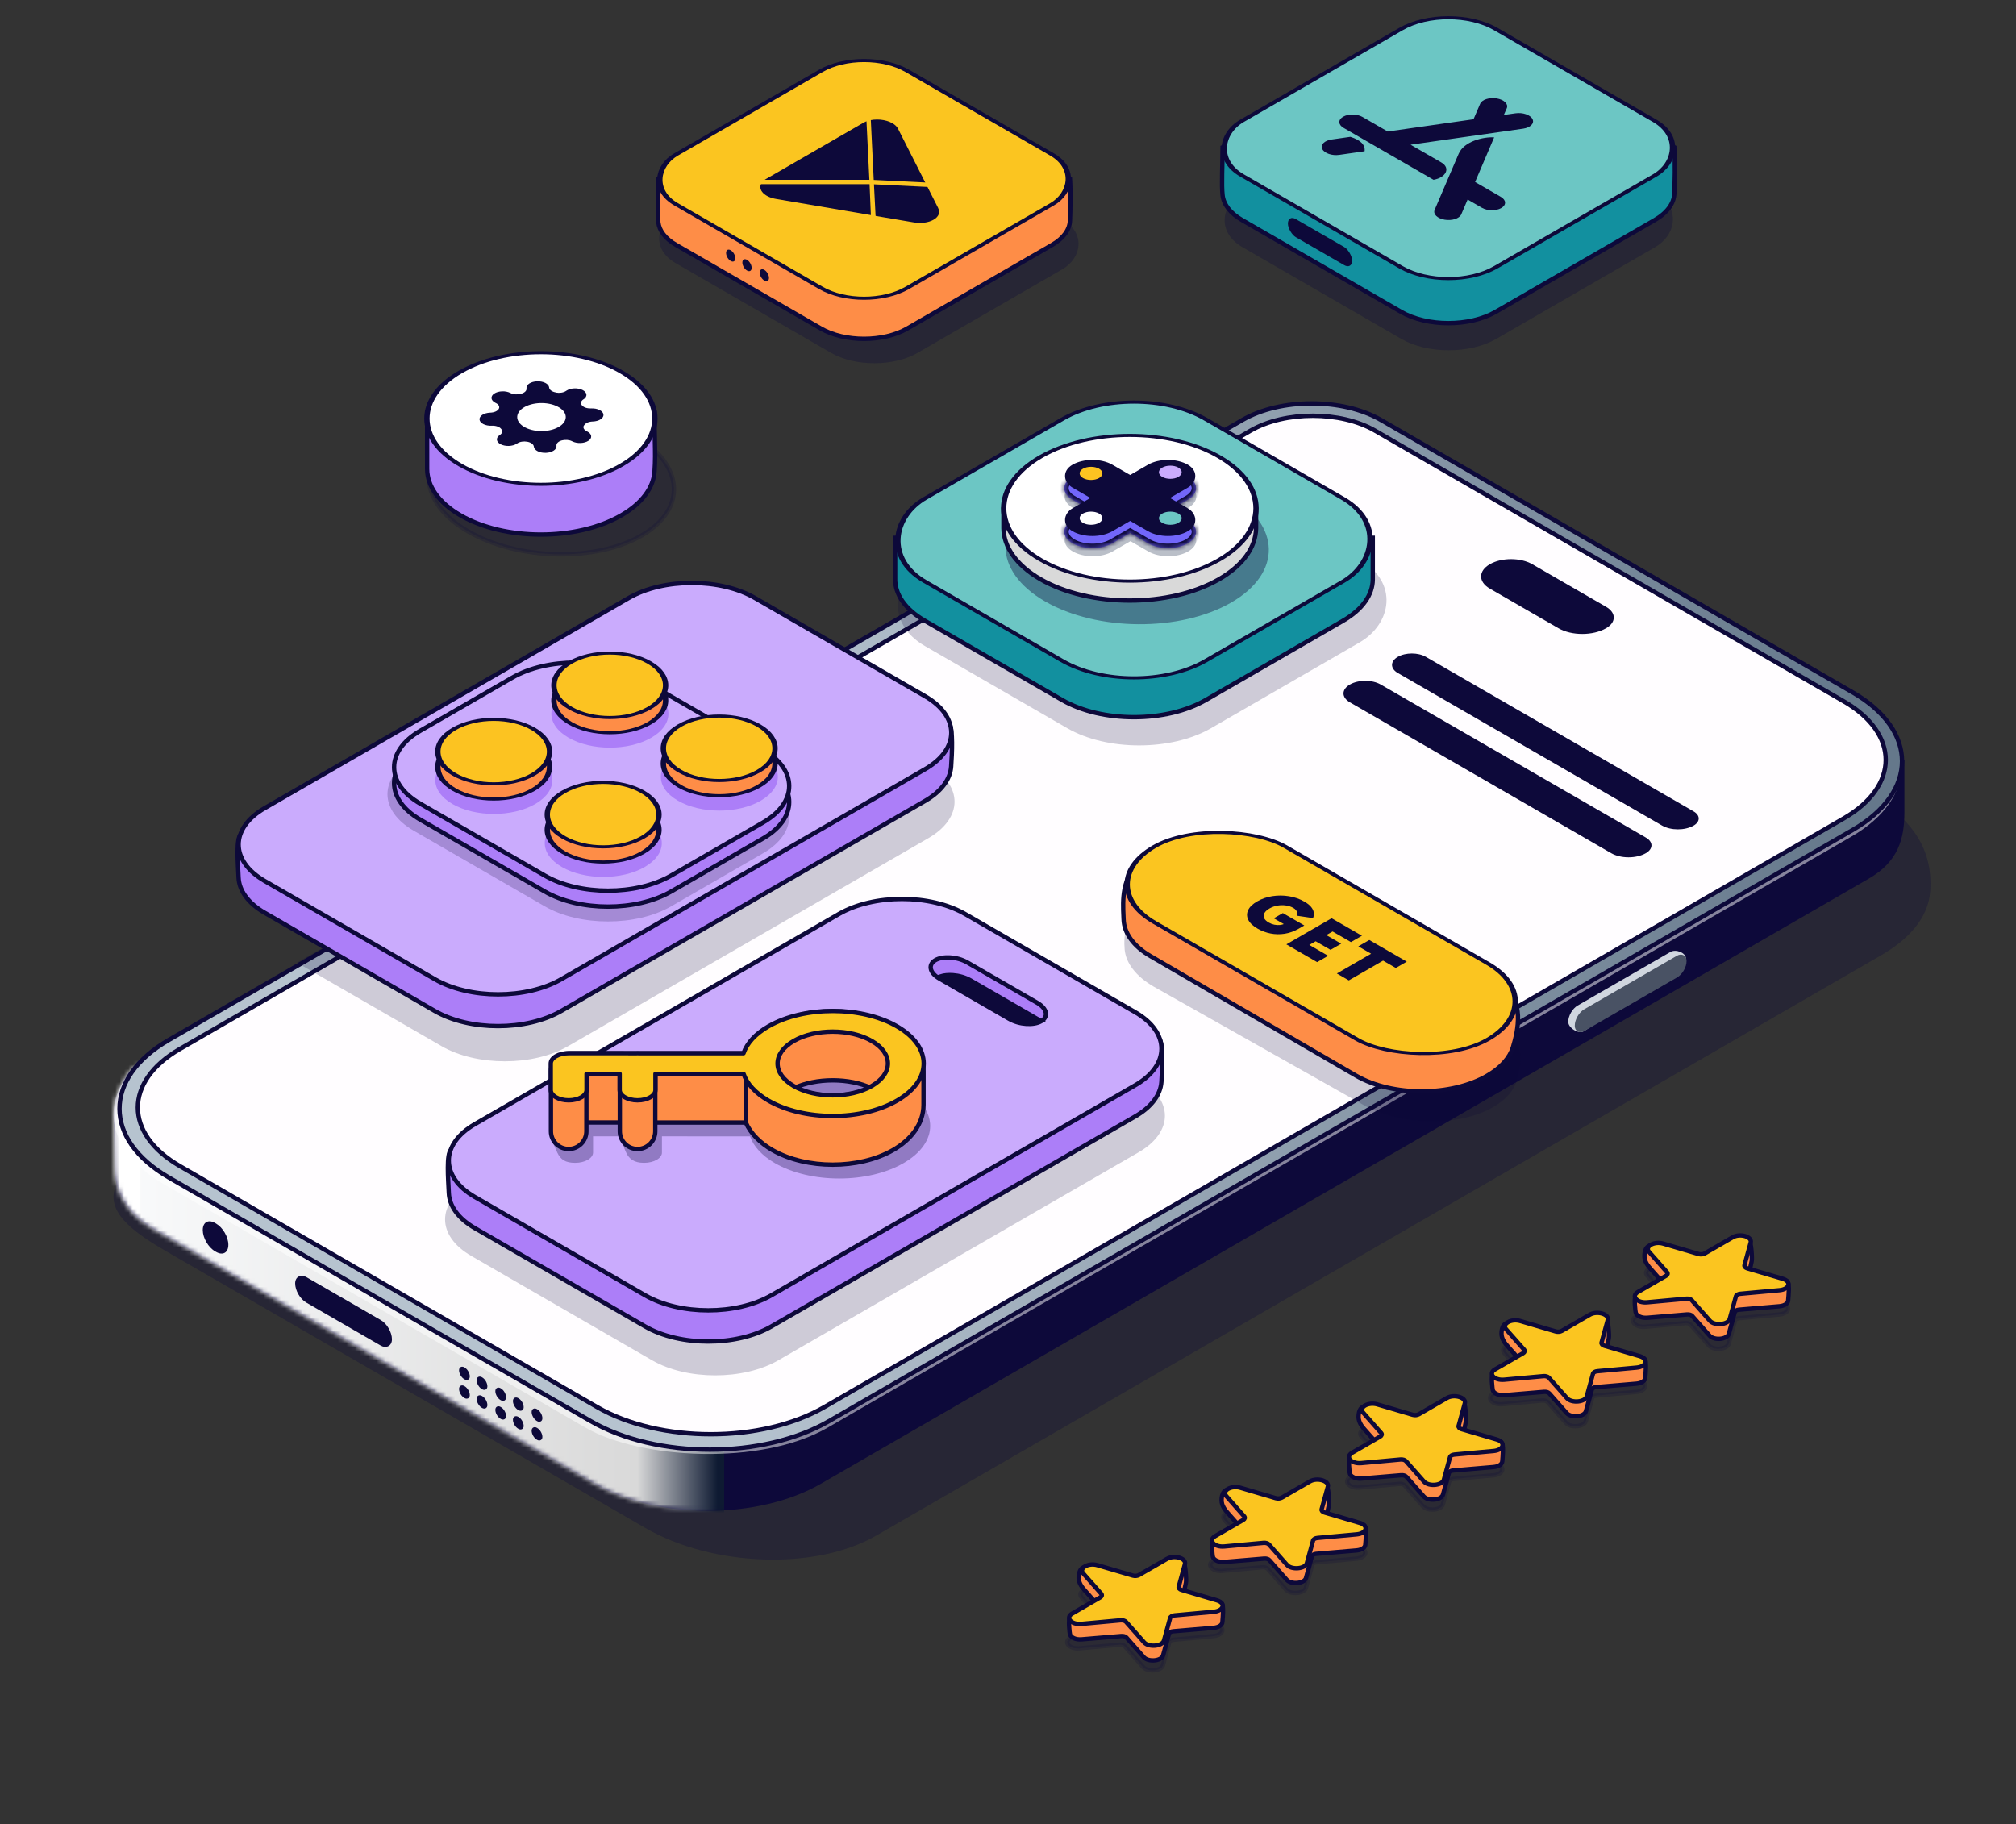 <?xml version="1.0" encoding="UTF-8"?> <svg xmlns="http://www.w3.org/2000/svg" width="463" height="419" viewBox="0 0 463 419" fill="none"><rect x="0" y="0" width="463" height="419" fill="#333333" stroke="none"/><path opacity="0.3" d="M38.7 287.692C31.595 283.589 24.858 279.102 26.264 273.425C28.476 264.495 29.042 256.435 36.49 252.134L266.425 123.807C280.193 115.857 303.903 116.659 319.383 125.599L427.156 181.3C438.73 187.006 444.022 194.692 443.299 204.703C442.862 210.759 438.482 215.67 431.989 219.42L201.162 352.722C187.395 360.673 163.685 359.871 148.205 350.931L38.7 287.692Z" fill="#0D093A"></path><path d="M34.85 282.06C28.253 278.251 26.272 272.242 26.272 268.271C26.272 258.87 25.924 257.27 26.156 254.716C26.388 252.163 27.433 248.913 30.218 245.431L275.514 113.023C289.87 104.732 313.158 104.739 327.529 113.038L437.373 174.515C437.373 179.738 437.373 176.837 437.373 186.586C437.373 192.599 435.983 197.873 429.212 201.783L188.521 340.782C174.165 349.073 150.877 349.066 136.506 340.766L34.85 282.06Z" fill="#0D093A"></path><mask id="mask0_34_211" style="mask-type:alpha" maskUnits="userSpaceOnUse" x="26" y="106" width="412" height="241"><path d="M34.851 282.059C28.255 278.25 26.273 272.242 26.273 268.271C26.273 258.87 25.925 257.269 26.157 254.716C26.389 252.162 27.434 248.913 30.219 245.431L275.515 113.022C289.871 104.732 313.159 104.739 327.53 113.038L437.374 174.515C437.374 179.738 437.374 176.836 437.374 186.586C437.374 192.598 435.984 197.873 429.213 201.783L188.522 340.782C174.166 349.072 150.878 349.065 136.507 340.766L34.851 282.059Z" fill="#0E1A32"></path></mask><g mask="url(#mask0_34_211)"><rect x="7.92" y="177.964" width="158.387" height="212.699" fill="url(#paint0_linear_34_211)"></rect><rect x="23.482" y="237.565" width="8.589" height="45.217" fill="white"></rect></g><rect opacity="0.5" width="335.682" height="176.069" rx="32.082" transform="matrix(0.866 -0.5 0.866 0.5 9.798 255.911)" fill="white"></rect><path d="M38.77 238.851L285.328 96.464C294.119 91.387 308.373 91.387 317.164 96.464L425.501 159.028C440.606 167.751 440.606 181.894 425.502 190.616L190.374 326.402C175.27 335.125 150.781 335.125 135.677 326.402L38.77 270.438C23.666 261.716 23.666 247.573 38.77 238.851Z" fill="url(#paint1_linear_34_211)" stroke="#0D093A"></path><path d="M41.296 240.921L287.218 98.901C295.106 94.346 307.896 94.346 315.784 98.901L423.439 161.072C436.3 168.499 436.3 180.541 423.438 187.968L189.334 323.163C174.919 331.488 151.547 331.488 137.132 323.163L41.296 267.818C28.434 260.391 28.434 248.349 41.296 240.921Z" fill="url(#paint2_linear_34_211)"></path><path d="M41.296 240.921L287.218 98.901C295.106 94.346 307.896 94.346 315.784 98.901L423.439 161.072C436.3 168.499 436.3 180.541 423.438 187.968L189.334 323.163C174.919 331.488 151.547 331.488 137.132 323.163L41.296 267.818C28.434 260.391 28.434 248.349 41.296 240.921Z" fill="#FFFDFF"></path><path d="M41.296 240.921L287.218 98.901C295.106 94.346 307.896 94.346 315.784 98.901L423.439 161.072C436.3 168.499 436.3 180.541 423.438 187.968L189.334 323.163C174.919 331.488 151.547 331.488 137.132 323.163L41.296 267.818C28.434 260.391 28.434 248.349 41.296 240.921Z" stroke="#0D093A"></path><path d="M321.031 150.857C322.808 149.831 325.69 149.831 327.467 150.857L388.965 186.36C390.523 187.259 390.523 188.717 388.965 189.617V189.617C386.969 190.769 383.732 190.769 381.735 189.617L321.031 154.572C319.254 153.546 319.254 151.883 321.031 150.857V150.857Z" fill="#0D093A"></path><path d="M342.17 129.58C344.856 128.029 349.212 128.029 351.899 129.58L368.855 139.369C371.21 140.729 371.21 142.933 368.855 144.293V144.293C365.837 146.035 360.944 146.035 357.926 144.293L342.17 135.197C339.483 133.646 339.483 131.131 342.17 129.58V129.58Z" fill="#0D093A"></path><path d="M310.019 157.214C311.976 156.084 315.147 156.084 317.104 157.214L377.993 192.365C379.708 193.355 379.708 194.961 377.993 195.951V195.951C375.796 197.219 372.233 197.219 370.035 195.951L310.019 161.304C308.063 160.174 308.063 158.343 310.019 157.214V157.214Z" fill="#0D093A"></path><path d="M383.668 223.621C384.864 222.93 387.19 221.551 387.19 220.17C387.19 218.789 384.864 217.93 383.669 218.62L362.328 230.943C361.132 231.633 360.163 233.312 360.163 234.693C360.163 236.074 362.52 237.551 363.716 236.86L383.668 223.621Z" fill="#D0D6DF"></path><rect width="5" height="29.643" rx="2.5" transform="matrix(3.76314e-05 -1 -0.866 0.5 387.341 223.233)" fill="#495264"></rect><rect width="5.865" height="25.669" rx="2.933" transform="matrix(-3.76492e-05 -1 0.866 0.5 67.787 297.693)" fill="#0D093A"></rect><path d="M49.381 287.382C47.827 286.485 46.567 284.303 46.567 282.509V282.509C46.567 280.715 47.827 279.988 49.38 280.885L49.63 281.029C51.184 281.926 52.443 284.108 52.443 285.902V285.902C52.443 287.696 51.184 288.423 49.63 287.526L49.381 287.382Z" fill="#0D093A"></path><rect width="2.729" height="2.85" rx="1.365" transform="matrix(-3.76492e-05 -1 0.866 0.5 105.427 316.069)" fill="#0D093A"></rect><rect width="2.729" height="2.85" rx="1.365" transform="matrix(-3.76492e-05 -1 0.866 0.5 105.427 320.365)" fill="#0D093A"></rect><rect width="2.729" height="2.85" rx="1.365" transform="matrix(-3.76492e-05 -1 0.866 0.5 109.467 318.344)" fill="#0D093A"></rect><rect width="2.729" height="2.85" rx="1.365" transform="matrix(-3.76492e-05 -1 0.866 0.5 109.467 322.639)" fill="#0D093A"></rect><rect width="2.729" height="2.85" rx="1.365" transform="matrix(-3.76492e-05 -1 0.866 0.5 113.761 320.87)" fill="#0D093A"></rect><rect width="2.729" height="2.85" rx="1.365" transform="matrix(-3.76492e-05 -1 0.866 0.5 113.761 325.165)" fill="#0D093A"></rect><rect width="2.729" height="2.85" rx="1.365" transform="matrix(-3.76492e-05 -1 0.866 0.5 117.803 323.143)" fill="#0D093A"></rect><rect width="2.729" height="2.85" rx="1.365" transform="matrix(-3.76492e-05 -1 0.866 0.5 117.803 327.437)" fill="#0D093A"></rect><rect width="2.729" height="2.85" rx="1.365" transform="matrix(-3.76492e-05 -1 0.866 0.5 122.098 325.668)" fill="#0D093A"></rect><rect width="2.729" height="2.85" rx="1.365" transform="matrix(-3.76492e-05 -1 0.866 0.5 122.098 329.963)" fill="#0D093A"></rect><rect opacity="0.2" width="75.862" height="77.49" rx="19.047" transform="matrix(0.866 0.5 -0.866 0.5 263.026 100.103)" fill="#0D093A"></rect><path d="M304.022 120.977L276.923 105.332C267.812 100.073 253.042 100.073 243.931 105.332L216.832 120.977C213.936 122.648 210.652 123.528 207.309 123.528H205.582V132.855C205.493 136.367 207.77 139.895 212.412 142.574L243.931 160.77C253.042 166.03 267.812 166.03 276.923 160.77L308.442 142.574C312.953 139.97 315.23 136.565 315.274 133.152V123.528H313.545C310.202 123.528 306.918 122.648 304.022 120.977Z" fill="#12909F" stroke="#0D093A"></path><rect width="74.489" height="74.489" rx="19.047" transform="matrix(0.866 0.5 -0.866 0.5 260.427 86.772)" fill="#6CC6C4" stroke="#0D093A"></rect><ellipse opacity="0.4" cx="24.954" cy="24.429" rx="24.954" ry="24.429" transform="matrix(0.866 0.5 -0.866 0.5 260.704 101.214)" fill="#0D093A"></ellipse><path d="M279.977 133.028C268.649 139.567 250.283 139.567 238.955 133.028C233.36 129.798 230.528 125.578 230.46 121.344C230.46 121.344 230.46 121.343 230.46 121.343L230.46 117.011H288.472L288.472 121.343C288.472 121.343 288.472 121.344 288.472 121.344C288.403 125.578 285.572 129.798 279.977 133.028Z" fill="#D9D9D9" stroke="#0D093A"></path><circle cx="24.163" cy="24.163" r="23.663" transform="matrix(0.866 0.5 -0.866 0.5 259.484 92.571)" fill="white" stroke="#0D093A"></circle><path d="M272.862 111.374C270.339 109.918 266.248 109.918 263.725 111.374L259.624 113.742L255.522 111.374C252.999 109.918 248.908 109.918 246.385 111.374C243.862 112.831 243.862 115.192 246.385 116.649L250.487 119.017L246.385 121.385C243.862 122.841 243.862 125.203 246.385 126.659C248.908 128.116 252.999 128.116 255.522 126.659L259.624 124.292L263.725 126.659C266.249 128.116 270.339 128.116 272.862 126.659C275.386 125.203 275.386 122.841 272.862 121.385L268.761 119.017L272.862 116.649C275.385 115.192 275.385 112.831 272.862 111.374Z" fill="#BABFC8"></path><mask id="path-33-inside-1_34_211" fill="white"><path fill-rule="evenodd" clip-rule="evenodd" d="M246.321 109.489C248.844 108.033 252.934 108.033 255.458 109.489L259.559 111.857L263.661 109.489C266.184 108.033 270.275 108.033 272.798 109.489C275.321 110.946 275.321 113.308 272.798 114.764L268.696 117.132L272.798 119.5C275.321 120.957 275.321 123.318 272.798 124.775C270.275 126.231 266.184 126.231 263.661 124.775L259.559 122.407L255.458 124.775C252.934 126.231 248.844 126.231 246.321 124.775C243.797 123.318 243.797 120.957 246.321 119.5L250.422 117.132L246.321 114.764C243.797 113.308 243.797 110.946 246.321 109.489Z"></path></mask><path fill-rule="evenodd" clip-rule="evenodd" d="M246.321 109.489C248.844 108.033 252.934 108.033 255.458 109.489L259.559 111.857L263.661 109.489C266.184 108.033 270.275 108.033 272.798 109.489C275.321 110.946 275.321 113.308 272.798 114.764L268.696 117.132L272.798 119.5C275.321 120.957 275.321 123.318 272.798 124.775C270.275 126.231 266.184 126.231 263.661 124.775L259.559 122.407L255.458 124.775C252.934 126.231 248.844 126.231 246.321 124.775C243.797 123.318 243.797 120.957 246.321 119.5L250.422 117.132L246.321 114.764C243.797 113.308 243.797 110.946 246.321 109.489Z" fill="#7266FA"></path><path d="M255.458 109.489L254.958 110.355L255.458 109.489ZM246.321 109.489L246.821 110.355L246.821 110.355L246.321 109.489ZM259.559 111.857L259.059 112.723L259.559 113.012L260.059 112.723L259.559 111.857ZM263.661 109.489L264.161 110.355L264.161 110.355L263.661 109.489ZM272.798 109.489L273.298 108.623L273.298 108.623L272.798 109.489ZM272.798 114.764L272.298 113.898L272.798 114.764ZM268.696 117.132L268.196 116.266L266.696 117.132L268.196 117.998L268.696 117.132ZM272.798 119.5L272.298 120.366L272.298 120.366L272.798 119.5ZM272.798 124.775L273.298 125.641L273.298 125.641L272.798 124.775ZM263.661 124.775L264.161 123.909L263.661 124.775ZM259.559 122.407L260.059 121.541L259.559 121.252L259.059 121.541L259.559 122.407ZM255.458 124.775L254.958 123.909L254.958 123.909L255.458 124.775ZM246.321 124.775L245.821 125.641L245.821 125.641L246.321 124.775ZM246.321 119.5L246.821 120.366L246.821 120.366L246.321 119.5ZM250.422 117.132L250.922 117.998L252.422 117.132L250.922 116.266L250.422 117.132ZM246.321 114.764L245.821 115.63L245.821 115.63L246.321 114.764ZM255.957 108.623C254.508 107.787 252.672 107.397 250.889 107.397C249.107 107.397 247.27 107.787 245.821 108.623L246.821 110.355C247.894 109.736 249.365 109.397 250.889 109.397C252.413 109.397 253.884 109.736 254.958 110.355L255.957 108.623ZM260.059 110.991L255.957 108.623L254.958 110.355L259.059 112.723L260.059 110.991ZM260.059 112.723L264.161 110.355L263.161 108.623L259.059 110.991L260.059 112.723ZM264.161 110.355C265.235 109.736 266.705 109.397 268.229 109.397C269.754 109.397 271.224 109.736 272.298 110.355L273.298 108.623C271.848 107.787 270.012 107.397 268.229 107.397C266.447 107.397 264.61 107.787 263.161 108.623L264.161 110.355ZM272.298 110.355C273.377 110.979 273.69 111.655 273.69 112.127C273.69 112.598 273.377 113.275 272.298 113.898L273.298 115.63C274.741 114.797 275.69 113.565 275.69 112.127C275.69 110.689 274.741 109.457 273.298 108.623L272.298 110.355ZM272.298 113.898L268.196 116.266L269.196 117.998L273.298 115.63L272.298 113.898ZM273.298 118.634L269.196 116.266L268.196 117.998L272.298 120.366L273.298 118.634ZM273.298 125.641C274.741 124.807 275.69 123.575 275.69 122.137C275.69 120.7 274.741 119.467 273.298 118.634L272.298 120.366C273.377 120.989 273.69 121.666 273.69 122.137C273.69 122.609 273.377 123.286 272.298 123.909L273.298 125.641ZM263.161 125.641C264.61 126.477 266.447 126.867 268.229 126.867C270.012 126.867 271.848 126.477 273.298 125.641L272.298 123.909C271.224 124.529 269.754 124.867 268.229 124.867C266.705 124.867 265.235 124.529 264.161 123.909L263.161 125.641ZM259.059 123.273L263.161 125.641L264.161 123.909L260.059 121.541L259.059 123.273ZM259.059 121.541L254.958 123.909L255.958 125.641L260.059 123.273L259.059 121.541ZM254.958 123.909C253.884 124.529 252.414 124.867 250.889 124.867C249.365 124.867 247.894 124.529 246.821 123.909L245.821 125.641C247.27 126.477 249.107 126.867 250.889 126.867C252.672 126.867 254.508 126.477 255.958 125.641L254.958 123.909ZM246.821 123.909C245.741 123.286 245.428 122.609 245.428 122.137C245.428 121.666 245.741 120.989 246.821 120.366L245.821 118.634C244.377 119.467 243.428 120.7 243.428 122.137C243.428 123.575 244.377 124.807 245.821 125.641L246.821 123.909ZM246.821 120.366L250.922 117.998L249.922 116.266L245.821 118.634L246.821 120.366ZM245.821 115.63L249.922 117.998L250.922 116.266L246.821 113.898L245.821 115.63ZM245.821 108.623C244.377 109.457 243.428 110.689 243.428 112.127C243.428 113.565 244.377 114.797 245.821 115.63L246.821 113.898C245.741 113.275 245.428 112.598 245.428 112.127C245.428 111.655 245.741 110.979 246.821 110.355L245.821 108.623Z" fill="#0D093A" mask="url(#path-33-inside-1_34_211)"></path><rect width="10.55" height="30.573" rx="5.275" transform="matrix(0.866 0.5 -0.866 0.5 268.228 104.089)" fill="#0D093A"></rect><rect width="10.55" height="30.573" rx="5.275" transform="matrix(-0.866 0.5 0.866 0.5 250.887 104.089)" fill="#0D093A"></rect><circle cx="2.138" cy="2.138" r="2.138" transform="matrix(0.866 0.5 -0.866 0.5 250.568 106.587)" fill="#FCC321"></circle><circle cx="2.138" cy="2.138" r="2.138" transform="matrix(0.866 0.5 -0.866 0.5 268.774 116.88)" fill="#6CC6C4"></circle><circle cx="2.138" cy="2.138" r="2.138" transform="matrix(0.866 0.5 -0.866 0.5 250.568 116.88)" fill="white"></circle><circle cx="2.138" cy="2.138" r="2.138" transform="matrix(0.866 0.5 -0.866 0.5 268.774 106.325)" fill="#CAABFD"></circle><path opacity="0.2" d="M264.986 226.613C260.818 224.206 258.572 221.132 258.29 218.079C257.993 214.867 258.532 209.78 262.629 207.414C270.62 202.799 285.37 204.961 293.924 209.901L345.348 236.851C350.595 239.882 349.363 244.089 348.435 247.861C347.85 250.238 346.024 252.489 342.935 254.273C334.944 258.887 321.531 258.624 312.977 253.684L264.986 226.613Z" fill="#0D093A"></path><path d="M262.957 197.743L262.987 197.729L263.015 197.714C267.122 195.341 272.834 194.604 278.619 195.077C284.409 195.551 290.21 197.235 294.395 199.651L294.403 199.656L294.411 199.66L345.127 226.892C347.57 228.306 348.494 230.683 348.617 233.274C348.739 235.849 348.067 238.543 347.474 240.499C346.744 242.902 344.773 245.203 341.558 247.06C333.244 251.862 319.763 251.862 311.447 247.06C311.447 247.06 311.447 247.06 311.447 247.06L264.285 219.63L264.283 219.629C260.231 217.289 258.154 214.241 258.051 211.174C258.042 210.918 258.029 210.639 258.016 210.339C257.939 208.673 257.833 206.383 258.281 204.144C258.814 201.481 260.109 199.015 262.957 197.743Z" fill="#FE8D47" stroke="#0D093A"></path><rect x="0.866" width="34.772" height="88.501" rx="17.386" transform="matrix(0.866 -0.5 0.866 0.5 249.302 203.573)" fill="#FBC520" stroke="#0D093A"></rect><path d="M288.823 213.282C287.754 212.665 287.037 211.988 286.671 211.251C286.314 210.508 286.305 209.771 286.641 209.04C286.987 208.303 287.685 207.632 288.734 207.026C289.783 206.421 290.94 206.021 292.207 205.827C293.484 205.627 294.76 205.633 296.037 205.844C297.323 206.05 298.5 206.461 299.569 207.078C300.272 207.483 300.791 207.898 301.128 208.32C301.474 208.749 301.672 209.177 301.721 209.606C301.781 210.028 301.726 210.448 301.558 210.865L297.922 210.325C298.001 210.12 298.016 209.906 297.966 209.683C297.927 209.466 297.823 209.257 297.654 209.057C297.506 208.857 297.303 208.683 297.046 208.535C296.531 208.237 295.952 208.046 295.309 207.96C294.676 207.869 294.033 207.88 293.38 207.995C292.727 208.109 292.118 208.329 291.554 208.654C291 208.974 290.614 209.323 290.396 209.7C290.179 210.077 290.149 210.454 290.307 210.831C290.475 211.214 290.837 211.565 291.391 211.885C291.786 212.113 292.207 212.276 292.652 212.373C293.108 212.465 293.553 212.488 293.988 212.442C294.433 212.391 294.829 212.265 295.176 212.065L298.278 213.29C297.229 213.896 296.15 214.284 295.042 214.456C293.934 214.627 292.85 214.607 291.791 214.396C290.743 214.19 289.753 213.819 288.823 213.282ZM292.548 210.908L294.626 209.708L299.554 212.553L298.025 213.436L295.918 212.853L292.548 210.908ZM295.436 216.894L305.826 210.896L308.572 212.481L298.182 218.479L295.436 216.894ZM297.366 218.008L299.889 216.551L305.025 219.516L302.502 220.973L297.366 218.008ZM301.344 215.711L303.793 214.298L308.023 216.74L305.574 218.154L301.344 215.711ZM305.233 213.466L307.756 212.01L312.788 214.915L310.264 216.371L305.233 213.466ZM307.028 223.586L316.557 218.084L319.303 219.67L309.774 225.171L307.028 223.586ZM311.956 217.348L314.479 215.891L323.088 220.861L320.564 222.317L311.956 217.348Z" fill="#0D093A"></path><path opacity="0.2" d="M382.533 297.759L378.327 292.993C377.26 291.785 379.495 290.494 381.589 291.11L389.844 293.538C390.307 293.674 390.87 293.623 391.238 293.411L397.789 289.629C399.45 288.67 402.267 289.498 401.899 290.838L400.45 296.12C400.368 296.417 400.627 296.71 401.09 296.846L409.345 299.275C411.439 299.89 410.944 301.693 408.624 301.905L399.473 302.742C398.959 302.789 398.556 303.021 398.475 303.318L397.026 308.6C396.658 309.94 393.536 310.225 392.469 309.017L388.263 304.251C388.027 303.984 387.52 303.835 387.006 303.882L377.855 304.718C375.535 304.93 374.1 303.304 375.761 302.345L382.312 298.563C382.68 298.351 382.769 298.026 382.533 297.759Z" fill="#0D093A" stroke="#0D093A"></path><path d="M400.564 285.059C400.564 285.059 400.564 285.059 400.564 285.059C400.56 285.056 400.558 285.053 400.558 285.053C400.558 285.053 400.56 285.055 400.564 285.059ZM401.18 294.855L401.178 294.861L401.177 294.867C401.158 294.936 401.132 294.998 401.102 295.053L409.717 294.067L409.925 294.043L410.114 294.098C410.326 294.161 410.438 294.266 410.495 294.33C410.558 294.401 410.601 294.48 410.633 294.554C410.697 294.703 410.738 294.888 410.766 295.086C410.822 295.485 410.83 295.993 410.817 296.496C410.797 297.262 410.724 298.065 410.688 298.463C410.678 298.582 410.67 298.665 410.668 298.7C410.637 299.295 409.935 299.893 408.682 300.007L408.682 300.007L408.675 300.008L399.353 300.8C398.871 300.845 398.493 301.064 398.416 301.342L397.043 306.346C396.686 307.647 393.654 307.925 392.618 306.751L388.634 302.237C388.412 301.985 387.934 301.844 387.45 301.888L387.45 301.888L387.442 301.889L378.368 302.65C376.983 302.775 375.931 302.222 375.694 301.582C375.654 301.474 375.609 301.182 375.569 300.84C375.527 300.482 375.487 300.032 375.465 299.583C375.443 299.135 375.438 298.681 375.47 298.319C375.486 298.139 375.511 297.972 375.552 297.836C375.572 297.768 375.599 297.699 375.636 297.636C375.668 297.583 375.73 297.492 375.86 297.417L376.002 297.335L376.201 297.317L383.071 296.714C383.316 296.518 383.356 296.256 383.161 296.036L379.177 291.522C379.15 291.491 379.12 291.457 379.089 291.423C378.585 290.857 377.662 289.822 377.662 288.492L377.662 288.492C377.663 287.72 377.825 286.994 378.218 286.533C378.413 286.304 378.73 286.066 379.236 285.994C379.762 285.918 380.25 286.054 380.647 286.253L380.668 286.263L380.688 286.275L390.249 292.015C390.667 292.115 391.153 292.06 391.477 291.873L397.683 288.29C397.68 288.292 397.681 288.291 397.687 288.286C397.702 288.271 397.752 288.225 397.834 288.123C397.93 288.004 398.041 287.846 398.164 287.658C398.332 287.403 398.514 287.108 398.704 286.801C398.794 286.655 398.886 286.506 398.979 286.357C399.262 285.904 399.555 285.452 399.821 285.123C399.952 284.963 400.093 284.809 400.243 284.697C400.315 284.644 400.424 284.573 400.574 284.523C400.745 284.467 401.02 284.427 401.298 284.514C401.512 284.581 401.619 284.695 401.665 284.749C401.723 284.817 401.768 284.895 401.804 284.971C401.878 285.125 401.939 285.321 401.992 285.537C402.098 285.971 402.178 286.531 402.234 287.091C402.29 287.654 402.324 288.225 402.335 288.686C402.346 289.124 402.338 289.501 402.297 289.66L401.18 294.855Z" fill="#FE8D47" stroke="#0D093A"></path><path d="M382.858 292.2L378.714 287.505C377.647 286.296 379.882 285.006 381.976 285.622L390.109 288.014C390.572 288.15 391.135 288.099 391.503 287.887L397.957 284.16C399.618 283.201 402.435 284.03 402.068 285.369L400.64 290.574C400.558 290.871 400.817 291.164 401.28 291.3L409.413 293.692C411.507 294.308 411.012 296.111 408.692 296.323L399.676 297.147C399.162 297.194 398.76 297.427 398.678 297.723L397.25 302.928C396.883 304.268 393.761 304.553 392.694 303.345L388.55 298.649C388.314 298.382 387.806 298.233 387.292 298.28L378.277 299.104C375.956 299.316 374.521 297.69 376.182 296.731L382.637 293.005C383.005 292.792 383.094 292.468 382.858 292.2Z" fill="#FBC520" stroke="#0D093A"></path><path opacity="0.2" d="M349.707 315.538L345.501 310.772C344.435 309.564 346.67 308.274 348.763 308.889L357.018 311.317C357.481 311.454 358.044 311.402 358.412 311.19L364.963 307.408C366.624 306.449 369.441 307.278 369.073 308.617L367.624 313.9C367.543 314.196 367.801 314.489 368.265 314.626L376.52 317.054C378.613 317.67 378.118 319.472 375.798 319.684L366.647 320.521C366.134 320.568 365.731 320.8 365.649 321.097L364.2 326.38C363.833 327.719 360.71 328.005 359.644 326.796L355.438 322.031C355.202 321.763 354.694 321.614 354.18 321.661L345.03 322.498C342.709 322.71 341.274 321.084 342.935 320.125L349.486 316.343C349.854 316.13 349.943 315.805 349.707 315.538Z" fill="#0D093A" stroke="#0D093A"></path><path d="M367.739 302.84C367.739 302.84 367.739 302.84 367.739 302.84C367.734 302.836 367.732 302.834 367.733 302.834C367.733 302.834 367.735 302.836 367.739 302.84ZM368.354 312.636L368.353 312.642L368.351 312.648C368.332 312.717 368.306 312.778 368.276 312.833L376.891 311.847L377.099 311.824L377.288 311.879C377.5 311.942 377.613 312.047 377.669 312.11C377.732 312.182 377.775 312.26 377.807 312.334C377.871 312.483 377.913 312.668 377.94 312.866C377.996 313.266 378.004 313.774 377.991 314.277C377.971 315.043 377.899 315.846 377.863 316.244C377.852 316.363 377.845 316.446 377.843 316.481C377.811 317.075 377.109 317.673 375.856 317.788L375.856 317.788L375.849 317.788L366.527 318.581C366.045 318.626 365.667 318.844 365.591 319.123L364.218 324.127C363.861 325.428 360.829 325.705 359.793 324.532L355.808 320.017C355.586 319.765 355.108 319.625 354.624 319.669L354.624 319.669L354.616 319.67L345.542 320.431C344.157 320.556 343.106 320.003 342.868 319.363C342.829 319.255 342.784 318.963 342.743 318.621C342.701 318.263 342.661 317.813 342.639 317.363C342.617 316.915 342.613 316.462 342.644 316.099C342.66 315.919 342.686 315.752 342.726 315.617C342.746 315.549 342.773 315.48 342.81 315.417C342.842 315.363 342.904 315.272 343.034 315.197L343.176 315.115L343.375 315.098L350.246 314.495C350.49 314.299 350.53 314.037 350.336 313.817L346.351 309.303C346.324 309.271 346.294 309.238 346.263 309.203C345.759 308.638 344.836 307.603 344.837 306.273L344.837 306.273C344.837 305.501 344.999 304.775 345.393 304.314C345.588 304.085 345.904 303.847 346.41 303.774C346.936 303.699 347.424 303.835 347.821 304.033L347.842 304.044L347.862 304.056L357.423 309.796C357.842 309.895 358.327 309.841 358.652 309.654L364.857 306.071C364.854 306.073 364.856 306.072 364.861 306.067C364.877 306.052 364.927 306.006 365.008 305.904C365.104 305.785 365.215 305.626 365.339 305.439C365.507 305.184 365.689 304.889 365.878 304.582C365.968 304.436 366.06 304.287 366.153 304.138C366.436 303.685 366.729 303.233 366.996 302.904C367.126 302.744 367.268 302.59 367.418 302.478C367.489 302.425 367.598 302.354 367.748 302.304C367.92 302.248 368.194 302.208 368.472 302.295C368.687 302.362 368.793 302.476 368.839 302.529C368.897 302.598 368.942 302.676 368.978 302.752C369.052 302.905 369.113 303.101 369.166 303.317C369.272 303.752 369.352 304.311 369.408 304.872C369.465 305.434 369.498 306.006 369.51 306.467C369.52 306.905 369.513 307.282 369.472 307.44L368.354 312.636Z" fill="#FE8D47" stroke="#0D093A"></path><path d="M350.032 309.979L345.888 305.284C344.821 304.076 347.057 302.785 349.15 303.401L357.283 305.793C357.746 305.93 358.309 305.878 358.677 305.666L365.131 301.94C366.793 300.981 369.609 301.809 369.242 303.149L367.814 308.353C367.733 308.65 367.991 308.943 368.455 309.079L376.588 311.472C378.681 312.088 378.187 313.89 375.866 314.102L366.85 314.927C366.337 314.973 365.934 315.206 365.853 315.503L364.425 320.707C364.057 322.047 360.935 322.332 359.868 321.124L355.724 316.429C355.488 316.161 354.98 316.012 354.467 316.059L345.451 316.883C343.131 317.095 341.695 315.469 343.357 314.51L349.811 310.784C350.179 310.572 350.268 310.247 350.032 309.979Z" fill="#FBC520" stroke="#0D093A"></path><path opacity="0.2" d="M316.881 334.687L312.675 329.922C311.609 328.713 313.844 327.423 315.937 328.039L324.192 330.467C324.656 330.603 325.218 330.552 325.586 330.339L332.137 326.557C333.799 325.598 336.615 326.427 336.248 327.767L334.798 333.049C334.717 333.346 334.976 333.639 335.439 333.775L343.694 336.203C345.787 336.819 345.293 338.621 342.972 338.834L333.822 339.67C333.308 339.717 332.905 339.95 332.824 340.246L331.374 345.529C331.007 346.869 327.885 347.154 326.818 345.946L322.612 341.18C322.376 340.913 321.868 340.763 321.355 340.81L312.204 341.647C309.884 341.859 308.448 340.233 310.11 339.274L316.661 335.492C317.028 335.28 317.118 334.955 316.881 334.687Z" fill="#0D093A" stroke="#0D093A"></path><path d="M334.913 321.99C334.912 321.99 334.912 321.99 334.912 321.99C334.908 321.986 334.906 321.984 334.906 321.983C334.906 321.983 334.909 321.985 334.913 321.99ZM335.528 331.785L335.527 331.791L335.525 331.797C335.506 331.866 335.48 331.928 335.45 331.983L344.065 330.997L344.273 330.973L344.462 331.029C344.674 331.091 344.787 331.196 344.843 331.26C344.906 331.331 344.949 331.41 344.981 331.484C345.045 331.633 345.086 331.818 345.114 332.016C345.17 332.415 345.178 332.923 345.165 333.426C345.145 334.192 345.072 334.995 345.037 335.393C345.026 335.512 345.018 335.595 345.016 335.63C344.985 336.225 344.283 336.823 343.03 336.937L343.03 336.937L343.023 336.938L333.701 337.73C333.219 337.775 332.841 337.994 332.764 338.272L331.392 343.276C331.035 344.577 328.002 344.855 326.966 343.681L322.982 339.167C322.76 338.915 322.282 338.774 321.798 338.818L321.798 338.819L321.79 338.819L312.716 339.58C311.331 339.705 310.279 339.153 310.042 338.512C310.003 338.405 309.957 338.113 309.917 337.77C309.875 337.412 309.835 336.962 309.813 336.513C309.791 336.065 309.787 335.611 309.818 335.249C309.834 335.069 309.859 334.902 309.9 334.766C309.92 334.698 309.947 334.629 309.984 334.567C310.016 334.513 310.078 334.422 310.208 334.347L310.35 334.265L310.549 334.247L317.419 333.644C317.664 333.448 317.704 333.186 317.509 332.966L313.525 328.452C313.498 328.421 313.468 328.388 313.437 328.353C312.933 327.787 312.01 326.752 312.011 325.422L312.011 325.422C312.011 324.65 312.173 323.924 312.566 323.463C312.761 323.234 313.078 322.996 313.584 322.924C314.11 322.849 314.598 322.984 314.995 323.183L315.016 323.193L315.036 323.205L324.597 328.945C325.016 329.045 325.501 328.99 325.826 328.803L332.031 325.221C332.028 325.222 332.029 325.221 332.035 325.216C332.05 325.202 332.1 325.155 332.182 325.053C332.278 324.934 332.389 324.776 332.512 324.588C332.681 324.333 332.862 324.038 333.052 323.731C333.142 323.585 333.234 323.436 333.327 323.287C333.61 322.834 333.903 322.382 334.17 322.054C334.3 321.893 334.441 321.739 334.591 321.627C334.663 321.574 334.772 321.503 334.922 321.454C335.093 321.397 335.368 321.357 335.646 321.444C335.861 321.511 335.967 321.625 336.013 321.679C336.071 321.747 336.116 321.825 336.152 321.901C336.226 322.055 336.287 322.251 336.34 322.467C336.446 322.901 336.526 323.461 336.582 324.022C336.639 324.584 336.672 325.155 336.683 325.616C336.694 326.054 336.686 326.431 336.646 326.59L335.528 331.785Z" fill="#FE8D47" stroke="#0D093A"></path><path d="M317.206 329.129L313.062 324.434C311.995 323.225 314.23 321.935 316.324 322.55L324.457 324.943C324.92 325.079 325.483 325.028 325.851 324.815L332.305 321.089C333.967 320.13 336.783 320.959 336.416 322.298L334.988 327.503C334.906 327.799 335.165 328.093 335.628 328.229L343.762 330.621C345.855 331.237 345.36 333.039 343.04 333.252L334.024 334.076C333.511 334.123 333.108 334.355 333.026 334.652L331.598 339.857C331.231 341.196 328.109 341.482 327.042 340.273L322.898 335.578C322.662 335.311 322.154 335.161 321.641 335.208L312.625 336.033C310.304 336.245 308.869 334.619 310.531 333.66L316.985 329.934C317.353 329.721 317.442 329.396 317.206 329.129Z" fill="#FBC520" stroke="#0D093A"></path><path opacity="0.2" d="M285.424 353.836L281.218 349.07C280.151 347.862 282.387 346.571 284.48 347.187L292.735 349.615C293.198 349.752 293.761 349.7 294.129 349.488L300.68 345.706C302.341 344.747 305.158 345.575 304.79 346.915L303.341 352.198C303.259 352.494 303.518 352.787 303.982 352.924L312.236 355.352C314.33 355.967 313.835 357.77 311.515 357.982L302.364 358.819C301.85 358.866 301.448 359.098 301.366 359.395L299.917 364.677C299.549 366.017 296.427 366.303 295.361 365.094L291.154 360.329C290.918 360.061 290.411 359.912 289.897 359.959L280.747 360.795C278.426 361.008 276.991 359.382 278.652 358.422L285.203 354.641C285.571 354.428 285.66 354.103 285.424 353.836Z" fill="#0D093A" stroke="#0D093A"></path><path d="M303.455 341.138C303.455 341.138 303.455 341.138 303.455 341.138C303.451 341.134 303.449 341.131 303.449 341.131C303.449 341.131 303.451 341.133 303.455 341.138ZM304.07 350.933L304.069 350.939L304.067 350.945C304.048 351.014 304.022 351.076 303.992 351.131L312.608 350.145L312.816 350.121L313.005 350.177C313.217 350.239 313.329 350.344 313.385 350.408C313.448 350.479 313.491 350.558 313.523 350.632C313.588 350.781 313.629 350.966 313.657 351.164C313.713 351.563 313.721 352.071 313.707 352.574C313.687 353.34 313.615 354.143 313.579 354.541C313.568 354.66 313.561 354.743 313.559 354.778C313.527 355.373 312.825 355.971 311.572 356.085L311.572 356.085L311.566 356.086L302.244 356.878C301.761 356.923 301.383 357.142 301.307 357.42L299.934 362.424C299.577 363.725 296.545 364.003 295.509 362.829L291.525 358.315C291.302 358.063 290.824 357.922 290.34 357.966L290.34 357.966L290.333 357.967L281.258 358.728C279.873 358.853 278.822 358.301 278.585 357.66C278.545 357.553 278.5 357.261 278.46 356.918C278.418 356.56 278.377 356.11 278.355 355.661C278.333 355.213 278.329 354.759 278.361 354.397C278.377 354.217 278.402 354.05 278.443 353.914C278.463 353.846 278.489 353.777 278.526 353.715C278.558 353.661 278.621 353.57 278.751 353.495L278.893 353.413L279.092 353.395L285.962 352.792C286.207 352.596 286.246 352.334 286.052 352.114L282.068 347.6C282.04 347.569 282.011 347.536 281.98 347.501C281.475 346.935 280.553 345.9 280.553 344.57L280.553 344.57C280.554 343.798 280.716 343.072 281.109 342.611C281.304 342.382 281.62 342.144 282.127 342.072C282.652 341.997 283.141 342.132 283.538 342.331L283.559 342.341L283.578 342.353L293.139 348.093C293.558 348.193 294.044 348.138 294.368 347.951L300.574 344.369C300.571 344.37 300.572 344.369 300.577 344.364C300.593 344.35 300.643 344.303 300.724 344.201C300.82 344.082 300.931 343.924 301.055 343.736C301.223 343.481 301.405 343.186 301.594 342.879C301.684 342.733 301.776 342.584 301.869 342.435C302.152 341.982 302.446 341.53 302.712 341.201C302.842 341.041 302.984 340.887 303.134 340.775C303.206 340.722 303.315 340.651 303.465 340.602C303.636 340.545 303.91 340.505 304.189 340.592C304.403 340.659 304.509 340.773 304.555 340.827C304.613 340.895 304.658 340.973 304.695 341.049C304.768 341.203 304.83 341.399 304.882 341.615C304.988 342.049 305.068 342.609 305.125 343.169C305.181 343.732 305.215 344.303 305.226 344.764C305.237 345.202 305.229 345.579 305.188 345.738L304.07 350.933Z" fill="#FE8D47" stroke="#0D093A"></path><path d="M285.748 348.277L281.604 343.581C280.538 342.373 282.773 341.083 284.866 341.698L292.999 344.091C293.463 344.227 294.026 344.176 294.393 343.963L300.848 340.237C302.509 339.278 305.326 340.106 304.958 341.446L303.53 346.651C303.449 346.947 303.708 347.24 304.171 347.377L312.304 349.769C314.397 350.385 313.903 352.187 311.582 352.4L302.567 353.224C302.053 353.271 301.65 353.503 301.569 353.8L300.141 359.005C299.773 360.344 296.651 360.63 295.585 359.421L291.44 354.726C291.204 354.459 290.697 354.309 290.183 354.356L281.167 355.181C278.847 355.393 277.412 353.767 279.073 352.808L285.528 349.081C285.895 348.869 285.984 348.544 285.748 348.277Z" fill="#FBC520" stroke="#0D093A"></path><path opacity="0.2" d="M252.598 371.617L248.392 366.851C247.325 365.643 249.56 364.352 251.654 364.968L259.909 367.396C260.372 367.532 260.935 367.481 261.303 367.269L267.854 363.487C269.515 362.528 272.331 363.356 271.964 364.696L270.515 369.978C270.433 370.275 270.692 370.568 271.155 370.704L279.41 373.132C281.504 373.748 281.009 375.551 278.688 375.763L269.538 376.6C269.024 376.646 268.621 376.879 268.54 377.176L267.091 382.458C266.723 383.798 263.601 384.083 262.534 382.875L258.328 378.109C258.092 377.842 257.585 377.692 257.071 377.739L247.92 378.576C245.6 378.788 244.165 377.162 245.826 376.203L252.377 372.421C252.745 372.209 252.834 371.884 252.598 371.617Z" fill="#0D093A" stroke="#0D093A"></path><path d="M270.629 358.918C270.629 358.918 270.629 358.918 270.629 358.918C270.625 358.915 270.623 358.912 270.623 358.912C270.623 358.912 270.625 358.914 270.629 358.918ZM271.244 368.714L271.243 368.72L271.241 368.726C271.222 368.795 271.196 368.856 271.166 368.912L279.781 367.926L279.989 367.902L280.178 367.957C280.391 368.02 280.503 368.125 280.559 368.189C280.622 368.26 280.665 368.339 280.697 368.412C280.761 368.561 280.803 368.747 280.83 368.945C280.886 369.344 280.894 369.852 280.881 370.355C280.861 371.121 280.789 371.924 280.753 372.322C280.742 372.441 280.735 372.524 280.733 372.559C280.701 373.153 279.999 373.751 278.746 373.866L278.746 373.866L278.739 373.867L269.418 374.659C268.935 374.704 268.557 374.922 268.481 375.201L267.108 380.205C266.751 381.506 263.719 381.783 262.683 380.61L258.699 376.096C258.476 375.844 257.998 375.703 257.514 375.747L257.514 375.747L257.506 375.748L248.432 376.509C247.047 376.634 245.996 376.081 245.759 375.441C245.719 375.333 245.674 375.041 245.633 374.699C245.592 374.341 245.551 373.891 245.529 373.441C245.507 372.994 245.503 372.54 245.535 372.178C245.55 371.997 245.576 371.83 245.616 371.695C245.637 371.627 245.663 371.558 245.7 371.495C245.732 371.441 245.795 371.35 245.924 371.276L246.067 371.193L246.265 371.176L253.136 370.573C253.38 370.377 253.42 370.115 253.226 369.895L249.242 365.381C249.214 365.349 249.184 365.316 249.153 365.281C248.649 364.716 247.726 363.681 247.727 362.351L247.727 362.351C247.727 361.579 247.89 360.853 248.283 360.392C248.478 360.163 248.794 359.925 249.301 359.853C249.826 359.777 250.315 359.913 250.711 360.112L250.733 360.122L250.752 360.134L260.313 365.874C260.732 365.973 261.217 365.919 261.542 365.732L267.747 362.149C267.744 362.151 267.746 362.15 267.751 362.145C267.767 362.13 267.817 362.084 267.898 361.982C267.994 361.863 268.105 361.705 268.229 361.517C268.397 361.262 268.579 360.967 268.768 360.66C268.858 360.514 268.95 360.365 269.043 360.216C269.326 359.763 269.619 359.311 269.886 358.982C270.016 358.822 270.158 358.668 270.308 358.556C270.38 358.503 270.489 358.432 270.638 358.382C270.81 358.326 271.084 358.286 271.362 358.373C271.577 358.44 271.683 358.554 271.729 358.608C271.787 358.676 271.832 358.754 271.869 358.83C271.942 358.983 272.004 359.18 272.056 359.395C272.162 359.83 272.242 360.389 272.298 360.95C272.355 361.513 272.388 362.084 272.4 362.545C272.41 362.983 272.403 363.36 272.362 363.519L271.244 368.714Z" fill="#FE8D47" stroke="#0D093A"></path><path d="M252.922 366.057L248.778 361.362C247.711 360.154 249.946 358.863 252.04 359.479L260.173 361.871C260.636 362.008 261.199 361.956 261.567 361.744L268.021 358.018C269.682 357.059 272.499 357.887 272.132 359.227L270.704 364.432C270.622 364.728 270.881 365.021 271.344 365.158L279.477 367.55C281.571 368.166 281.076 369.968 278.756 370.18L269.74 371.005C269.226 371.052 268.824 371.284 268.742 371.581L267.314 376.785C266.947 378.125 263.824 378.411 262.758 377.202L258.614 372.507C258.378 372.239 257.87 372.09 257.356 372.137L248.341 372.961C246.02 373.173 244.585 371.547 246.246 370.588L252.701 366.862C253.069 366.65 253.158 366.325 252.922 366.057Z" fill="#FBC520" stroke="#0D093A"></path><path opacity="0.2" d="M147.326 123.006C136.82 129.071 119.015 128.692 107.555 122.077C96.095 115.461 95.439 105.182 105.945 99.117C116.452 93.052 134.256 93.43 145.716 100.046C157.176 106.662 157.832 116.941 147.326 123.006Z" fill="#0D093A" stroke="#0D093A"></path><path d="M142.689 118.357C132.489 124.246 115.952 124.246 105.752 118.357C100.679 115.429 98.13 111.597 98.102 107.758C98.084 105.319 98.089 103.369 98.095 100.685C98.098 99.032 98.103 97.102 98.103 94.609C100.612 93.212 104.418 92.139 108.941 91.411C113.562 90.668 118.881 90.294 124.21 90.294C129.538 90.294 134.857 90.668 139.479 91.411C144.001 92.139 147.807 93.212 150.316 94.609C150.318 97.454 150.362 99.534 150.399 101.255C150.457 103.971 150.496 105.793 150.317 108.317C150.058 111.966 147.515 115.571 142.689 118.357Z" fill="#AC7EF8" stroke="#0D093A"></path><circle cx="21.873" cy="21.873" r="21.373" transform="matrix(0.866 0.5 -0.866 0.5 124.222 74.251)" fill="white" stroke="#0D093A"></circle><path fill-rule="evenodd" clip-rule="evenodd" d="M129.032 101.148C128.643 101.253 128.318 101.423 128.097 101.635C127.876 101.847 127.771 102.093 127.795 102.341L127.802 102.404C127.825 102.601 127.78 102.799 127.67 102.986C127.561 103.173 127.388 103.346 127.163 103.494C126.937 103.643 126.663 103.764 126.357 103.852C126.05 103.939 125.716 103.991 125.375 104.004C125.034 104.017 124.691 103.991 124.367 103.928C124.043 103.865 123.744 103.765 123.486 103.635C123.229 103.505 123.019 103.347 122.867 103.169C122.716 102.992 122.626 102.8 122.604 102.603L122.597 102.539C122.564 102.292 122.403 102.056 122.136 101.863C121.869 101.669 121.507 101.526 121.098 101.451C120.699 101.377 120.272 101.371 119.868 101.434C119.464 101.498 119.101 101.629 118.824 101.81L118.678 101.906C118.223 102.206 117.58 102.389 116.892 102.415C116.203 102.442 115.524 102.309 115.004 102.046C114.485 101.784 114.168 101.413 114.122 101.015C114.077 100.617 114.307 100.225 114.762 99.926L114.839 99.875C115.115 99.684 115.285 99.449 115.328 99.202C115.37 98.954 115.282 98.705 115.076 98.487C114.895 98.262 114.602 98.074 114.234 97.947C113.865 97.819 113.44 97.758 113.011 97.772L112.901 97.776C112.56 97.789 112.217 97.763 111.893 97.7C111.569 97.637 111.27 97.537 111.013 97.407C110.755 97.277 110.545 97.119 110.393 96.942C110.242 96.765 110.153 96.572 110.13 96.375C110.107 96.178 110.152 95.98 110.262 95.793C110.372 95.606 110.544 95.433 110.769 95.285C110.995 95.136 111.269 95.015 111.576 94.927C111.882 94.84 112.216 94.788 112.557 94.775L112.667 94.771C113.095 94.752 113.503 94.659 113.839 94.505C114.175 94.351 114.423 94.142 114.551 93.906C114.681 93.676 114.691 93.429 114.581 93.196C114.471 92.963 114.245 92.753 113.931 92.593L113.764 92.509C113.245 92.246 112.927 91.875 112.882 91.478C112.836 91.08 113.066 90.688 113.521 90.388C113.976 90.088 114.619 89.905 115.308 89.879C115.996 89.853 116.675 89.985 117.195 90.248L117.283 90.293C117.613 90.452 118.02 90.55 118.448 90.575C118.877 90.599 119.309 90.549 119.687 90.43C120.076 90.325 120.402 90.156 120.623 89.943C120.843 89.731 120.949 89.485 120.925 89.237L120.918 89.174C120.895 88.977 120.94 88.779 121.049 88.592C121.159 88.405 121.332 88.232 121.557 88.084C121.782 87.935 122.056 87.814 122.363 87.726C122.67 87.639 123.004 87.587 123.345 87.574C123.686 87.561 124.029 87.587 124.353 87.65C124.677 87.714 124.976 87.813 125.233 87.943C125.491 88.073 125.701 88.231 125.852 88.409C126.004 88.586 126.093 88.778 126.116 88.975L126.123 89.039C126.156 89.286 126.317 89.522 126.584 89.716C126.851 89.909 127.212 90.052 127.622 90.127L127.7 90.166C128.099 90.241 128.526 90.247 128.93 90.183C129.334 90.12 129.697 89.989 129.974 89.808L130.12 89.712C130.575 89.412 131.218 89.229 131.907 89.202C132.595 89.176 133.274 89.309 133.794 89.572C134.313 89.834 134.63 90.205 134.676 90.603C134.721 91 134.492 91.392 134.037 91.692L133.959 91.743C133.685 91.925 133.508 92.15 133.452 92.39C133.396 92.63 133.463 92.874 133.644 93.092C133.825 93.316 134.118 93.504 134.486 93.632C134.854 93.759 135.28 93.82 135.708 93.806L135.819 93.802C136.16 93.789 136.503 93.815 136.827 93.878C137.151 93.941 137.45 94.041 137.707 94.171C137.965 94.301 138.175 94.459 138.326 94.636C138.478 94.813 138.567 95.006 138.59 95.203C138.612 95.4 138.568 95.598 138.458 95.785C138.348 95.972 138.176 96.145 137.95 96.293C137.725 96.442 137.451 96.563 137.144 96.651C136.837 96.738 136.504 96.79 136.163 96.803L136.052 96.807C135.624 96.826 135.216 96.919 134.881 97.073C134.545 97.227 134.297 97.436 134.168 97.672L134.1 97.718C133.97 97.947 133.96 98.194 134.07 98.427C134.181 98.661 134.407 98.87 134.721 99.03L134.887 99.115C135.406 99.377 135.724 99.748 135.769 100.146C135.815 100.543 135.585 100.935 135.13 101.235C134.675 101.535 134.033 101.718 133.344 101.744C132.655 101.771 131.976 101.638 131.457 101.375L131.368 101.331C131.052 101.172 130.663 101.071 130.248 101.038C129.833 101.006 129.41 101.044 129.032 101.148ZM128.554 97.91C126.525 99.247 123.003 99.382 120.686 98.21C118.37 97.039 118.137 95.005 120.166 93.668C122.195 92.331 125.717 92.197 128.034 93.368C130.35 94.539 130.583 96.573 128.554 97.91Z" fill="#0D093A"></path><rect opacity="0.3" width="64.195" height="61.306" rx="11.45" transform="matrix(0.866 0.5 -0.866 0.5 198.294 24.025)" fill="#0D093A"></rect><path d="M188.528 25.599C194.005 22.438 202.884 22.438 208.36 25.599L245.725 41.022C245.933 44.293 245.813 48.583 245.725 50.719C245.642 52.726 244.275 54.718 241.622 56.25L208.36 75.452C202.884 78.613 194.005 78.613 188.528 75.452L155.267 56.25C152.769 54.808 151.41 52.956 151.191 51.069C150.93 48.82 151.191 44.41 151.191 41.022L188.528 25.599Z" fill="#FE8D47" stroke="#0D093A"></path><circle cx="1.229" cy="1.229" r="1.229" transform="matrix(-0.866 -0.5 3.76709e-05 1 168.88 58.091)" fill="#0D093A"></circle><circle cx="1.229" cy="1.229" r="1.229" transform="matrix(-0.866 -0.5 3.76709e-05 1 172.625 60.291)" fill="#0D093A"></circle><circle cx="1.229" cy="1.229" r="1.229" transform="matrix(-0.866 -0.5 3.76709e-05 1 176.607 62.602)" fill="#0D093A"></circle><rect width="61.306" height="61.306" rx="11.45" transform="matrix(0.866 0.5 -0.866 0.5 198.444 10.547)" fill="#FBC520" stroke="#0D093A"></rect><path d="M215.472 47.8L212.686 42.296L199.935 41.653L200.329 49.463L209.779 51.065C210.591 51.221 211.453 51.247 212.269 51.141C213.086 51.035 213.827 50.801 214.411 50.463C214.996 50.126 215.402 49.698 215.586 49.227C215.769 48.755 215.723 48.258 215.453 47.789L215.472 47.8Z" fill="#0D093A"></path><path d="M200.516 41.656L175.174 41.67C174.834 42.031 174.645 42.435 174.622 42.852C174.598 43.268 174.74 43.687 175.037 44.076C175.334 44.464 175.778 44.812 176.336 45.094C176.893 45.375 177.549 45.581 178.253 45.698L200.254 49.441L200.516 41.656Z" fill="#0D093A"></path><path d="M199.242 27.776C198.895 27.888 198.578 28.027 198.299 28.19L175.891 41.126C175.611 41.288 175.371 41.471 175.174 41.67L200.625 42.094L199.242 27.776Z" fill="#0D093A"></path><path d="M199.961 42.085L212.686 42.297L206.256 29.585C206.021 29.103 205.571 28.66 204.952 28.302C204.205 27.868 203.243 27.582 202.214 27.486C201.184 27.39 200.144 27.49 199.251 27.77L199.961 42.085Z" fill="#0D093A"></path><path d="M213.505 42.458L200.188 41.804M200.188 41.804L200.608 49.937M200.188 41.804H174.355M200.188 41.804L200.53 49.914M200.188 41.804L199.474 27.303M200.188 41.804L213.505 42.458M200.188 41.804L199.483 27.297" stroke="#FBC520"></path><rect opacity="0.3" width="67.28" height="67.28" rx="12.566" transform="matrix(0.866 0.5 -0.866 0.5 332.731 16.848)" fill="#0D093A"></rect><path d="M321.758 16.906C327.769 13.436 337.513 13.436 343.523 16.906L384.529 33.831C384.757 37.421 384.625 42.129 384.529 44.473C384.438 46.676 382.937 48.862 380.026 50.543L343.523 71.616C337.513 75.086 327.769 75.086 321.758 71.616L285.256 50.543C282.514 48.96 281.023 46.929 280.783 44.858C280.497 42.39 280.783 37.55 280.783 33.831L321.758 16.906Z" fill="#12909F" stroke="#0D093A"></path><rect width="4.154" height="17.026" rx="2.077" transform="matrix(-0 1 0.866 0.5 295.787 49.273)" fill="#0D093A"></rect><rect width="67.28" height="67.28" rx="12.566" transform="matrix(0.866 0.5 -0.866 0.5 332.64 0.387)" fill="#6CC6C4" stroke="#0D093A"></rect><path d="M345.369 26.399L348.051 26.017C349.719 25.775 351.463 26.375 351.958 27.35C352.453 28.325 351.491 29.306 349.822 29.548L323.957 33.234L331.002 37.301C333.285 38.62 331.998 40.84 329.228 41.293L308.573 29.369C307.313 28.642 307.269 27.5 308.474 26.804C309.68 26.108 311.657 26.134 312.918 26.861L318.709 30.204L338.41 27.39L339.938 23.835C340.358 22.872 342.045 22.323 343.746 22.602C345.435 22.888 346.462 23.887 346.054 24.858L345.369 26.399ZM313.399 34.739L307.593 35.57C305.924 35.812 304.181 35.212 303.685 34.237C303.19 33.263 304.153 32.282 305.821 32.039L310.129 31.425C312.507 32.171 313.58 33.273 313.399 34.739ZM338.777 41.804L344.687 45.215C345.947 45.943 345.991 47.085 344.786 47.781C343.58 48.477 341.602 48.451 340.342 47.723L337.06 45.828L335.599 49.23C335.178 50.193 333.491 50.742 331.791 50.463C330.102 50.177 329.075 49.177 329.483 48.207C331.94 42.48 333.769 38.189 334.995 35.334C336.231 32.423 340.742 31.39 343.152 31.547C342.197 33.821 340.73 37.24 338.777 41.804Z" fill="#0D093A"></path><path opacity="0.2" d="M165.445 164.924C173.459 160.297 186.452 160.297 194.466 164.924L213.216 175.748C221.229 180.374 221.229 187.875 213.216 192.502L130.453 240.281C122.439 244.907 109.446 244.907 101.432 240.281L68.172 221.08L165.445 164.924Z" fill="#0D093A"></path><path d="M144.36 144.644C152.374 140.017 165.367 140.017 173.381 144.644L218.101 166.349C218.862 167.682 218.668 172.868 218.443 176.059C218.241 178.928 216.243 181.762 212.45 183.952L128.882 232.195C120.869 236.821 107.876 236.821 99.862 232.195L60.793 209.64C56.922 207.406 54.921 204.5 54.789 201.572C54.649 198.438 54.171 192.433 55.314 191.672L144.36 144.644Z" fill="#AC7EF8" stroke="#0D093A"></path><path d="M144.376 137.352C152.39 132.726 165.383 132.726 173.397 137.352L212.465 159.906C220.479 164.533 220.479 172.034 212.465 176.66L128.898 224.903C120.885 229.53 107.892 229.53 99.878 224.903L60.809 202.349C52.795 197.722 52.795 190.222 60.809 185.595L144.376 137.352Z" fill="#CAABFD" stroke="#0D093A"></path><path opacity="0.2" d="M116.107 161.844C124.121 157.217 137.114 157.217 145.127 161.844L175.238 179.226C183.252 183.853 183.252 191.353 175.238 195.98L154.132 208.164C146.119 212.79 133.126 212.79 125.112 208.164L95.001 190.781C86.988 186.155 86.988 178.654 95.001 174.028L116.107 161.844Z" fill="#0D093A"></path><path d="M117.626 159.314C125.64 154.687 138.633 154.687 146.647 159.314L175.238 175.82C183.252 180.446 183.252 187.947 175.238 192.573L154.133 204.757C146.119 209.384 133.126 209.384 125.112 204.757L96.521 188.252C88.507 183.625 88.507 176.124 96.521 171.498L117.626 159.314Z" fill="#AC7EF8" stroke="#0D093A"></path><path d="M117.626 155.65C125.64 151.024 138.633 151.024 146.647 155.65L175.238 172.156C183.252 176.782 183.252 184.283 175.238 188.91L154.133 201.094C146.119 205.72 133.126 205.72 125.112 201.094L96.521 184.588C88.507 179.962 88.507 172.461 96.521 167.834L117.626 155.65Z" fill="#CAABFD" stroke="#0D093A"></path><path d="M149.575 169.433C144.327 172.463 135.818 172.463 130.57 169.433C125.322 166.403 125.322 161.491 130.57 158.461C135.818 155.432 144.327 155.432 149.575 158.461C154.823 161.491 154.823 166.403 149.575 169.433Z" fill="#AC7EF8"></path><path d="M174.707 183.903C169.459 186.933 160.95 186.933 155.702 183.903C150.454 180.873 150.454 175.961 155.702 172.931C160.95 169.901 169.459 169.901 174.707 172.931C179.955 175.961 179.955 180.873 174.707 183.903Z" fill="#AC7EF8"></path><path d="M122.92 184.664C117.672 187.694 109.163 187.694 103.915 184.664C98.666 181.635 98.666 176.723 103.915 173.693C109.163 170.663 117.672 170.663 122.92 173.693C128.168 176.723 128.168 181.635 122.92 184.664Z" fill="#AC7EF8"></path><path d="M148.052 199.134C142.804 202.164 134.295 202.164 129.047 199.134C123.799 196.105 123.799 191.192 129.047 188.163C134.295 185.133 142.804 185.133 148.052 188.163C153.3 191.192 153.3 196.105 148.052 199.134Z" fill="#AC7EF8"></path><circle cx="10.972" cy="10.972" r="10.472" transform="matrix(0.866 0.5 -0.866 0.5 140.04 149.911)" fill="#FE8D47" stroke="#0D093A"></circle><circle cx="10.972" cy="10.972" r="10.472" transform="matrix(0.866 0.5 -0.866 0.5 140.04 146.421)" fill="#FCC321" stroke="#0D093A"></circle><circle cx="10.972" cy="10.972" r="10.472" transform="matrix(0.866 0.5 -0.866 0.5 165.17 164.381)" fill="#FE8D47" stroke="#0D093A"></circle><circle cx="10.972" cy="10.972" r="10.472" transform="matrix(0.866 0.5 -0.866 0.5 165.17 160.891)" fill="#FCC321" stroke="#0D093A"></circle><circle cx="10.972" cy="10.972" r="10.472" transform="matrix(0.866 0.5 -0.866 0.5 113.384 165.142)" fill="#FE8D47" stroke="#0D093A"></circle><circle cx="10.972" cy="10.972" r="10.472" transform="matrix(0.866 0.5 -0.866 0.5 113.384 161.652)" fill="#FCC321" stroke="#0D093A"></circle><circle cx="10.972" cy="10.972" r="10.472" transform="matrix(0.866 0.5 -0.866 0.5 138.516 179.613)" fill="#FE8D47" stroke="#0D093A"></circle><circle cx="10.972" cy="10.972" r="10.472" transform="matrix(0.866 0.5 -0.866 0.5 138.516 176.122)" fill="#FCC321" stroke="#0D093A"></circle><path opacity="0.2" d="M190.992 223.915C199.005 219.289 211.998 219.289 220.012 223.915L261.526 247.881C269.54 252.508 269.54 260.009 261.526 264.635L178.763 312.414C170.749 317.04 157.756 317.04 149.743 312.414L108.229 288.448C100.215 283.822 100.215 276.321 108.229 271.694L190.992 223.915Z" fill="#0D093A"></path><path d="M192.644 217.09C200.658 212.464 213.651 212.464 221.665 217.09L266.385 238.796C267.147 240.129 266.952 245.315 266.727 248.506C266.525 251.374 264.527 254.208 260.734 256.398L177.167 304.642C169.153 309.268 156.16 309.268 148.146 304.642L109.077 282.087C105.206 279.853 103.205 276.947 103.074 274.019C102.933 270.885 102.456 264.88 103.598 264.118L192.644 217.09Z" fill="#AC7EF8" stroke="#0D093A"></path><path d="M192.644 209.933C200.658 205.307 213.651 205.307 221.665 209.933L260.734 232.488C268.748 237.114 268.748 244.615 260.734 249.241L177.167 297.485C169.153 302.111 156.16 302.111 148.146 297.485L109.077 274.93C101.064 270.304 101.064 262.803 109.077 258.177L192.644 209.933Z" fill="#CAABFD" stroke="#0D093A"></path><path d="M215.767 224.757L231.778 234C234.163 235.377 237.441 235.513 239.122 234.542C240.804 233.571 240.569 231.679 238.184 230.302L222.173 221.059C219.788 219.682 216.51 219.546 214.829 220.517C213.147 221.488 213.382 223.38 215.767 224.757Z" fill="#FE8D47"></path><path d="M215.767 224.757L231.778 234C234.163 235.377 237.441 235.513 239.122 234.542C240.804 233.571 240.569 231.679 238.184 230.302L222.173 221.059C219.788 219.682 216.51 219.546 214.829 220.517C213.147 221.488 213.382 223.38 215.767 224.757Z" fill="#FE8D47"></path><path d="M215.767 224.757L231.778 234C234.163 235.377 237.441 235.513 239.122 234.542C240.804 233.571 240.569 231.679 238.184 230.302L222.173 221.059C219.788 219.682 216.51 219.546 214.829 220.517C213.147 221.488 213.382 223.38 215.767 224.757Z" fill="#FE8D47"></path><path d="M215.767 224.757L231.778 234C234.163 235.377 237.441 235.513 239.122 234.542C240.804 233.571 240.569 231.679 238.184 230.302L222.173 221.059C219.788 219.682 216.51 219.546 214.829 220.517C213.147 221.488 213.382 223.38 215.767 224.757Z" fill="#AC7EF8"></path><path d="M215.767 224.757L231.778 234C234.163 235.377 237.441 235.513 239.122 234.542C240.804 233.571 240.569 231.679 238.184 230.302L222.173 221.059C219.788 219.682 216.51 219.546 214.829 220.517C213.147 221.488 213.382 223.38 215.767 224.757Z" stroke="#0D093A"></path><path d="M238.874 234.396C238.9 234.411 238.925 234.426 238.95 234.441C238.147 234.692 237.167 234.786 236.13 234.712C234.726 234.612 233.274 234.206 232.102 233.529L216.091 224.286C216.065 224.271 216.04 224.256 216.015 224.242C216.818 223.991 217.798 223.896 218.835 223.97C220.239 224.071 221.691 224.476 222.863 225.153L238.874 234.396Z" fill="#0D093A" stroke="#0D093A"></path><path opacity="0.3" fill-rule="evenodd" clip-rule="evenodd" d="M201.699 253.439C196.751 250.583 188.728 250.583 183.78 253.439C178.832 256.296 178.832 260.927 183.78 263.783C188.728 266.64 196.751 266.64 201.699 263.783C206.647 260.927 206.647 256.296 201.699 253.439ZM177.967 250.083C186.125 245.373 199.354 245.373 207.513 250.083C215.671 254.793 215.671 262.43 207.513 267.14C199.354 271.85 186.126 271.85 177.967 267.14C174.942 265.394 173.039 263.246 172.257 260.993L152.023 260.989V264.7C152.023 266.011 150.183 267.074 147.912 267.074C145.642 267.074 144.49 266.19 143.801 264.7L142.176 260.987L136.202 260.985L136.202 264.7C136.202 266.011 134.361 267.074 132.091 267.074C129.82 267.074 128.744 266.319 127.98 264.7L126.334 260.985C126.334 260.356 128.413 257.378 129.184 256.933C129.956 256.488 131.002 256.238 132.092 256.238L147.688 256.241C147.762 256.239 147.837 256.238 147.912 256.238C147.988 256.238 148.064 256.239 148.139 256.242L172.251 256.247C173.029 253.988 174.934 251.833 177.967 250.083Z" fill="#0D093A"></path><path fill-rule="evenodd" clip-rule="evenodd" d="M200.02 249.865C197.616 250.978 194.515 251.61 191.248 251.61C187.981 251.61 184.879 250.978 182.475 249.865C184.879 248.752 187.981 248.12 191.248 248.12C194.515 248.12 197.616 248.752 200.02 249.865ZM191.248 232.234C196.068 232.234 201.108 233.284 205.15 235.617C209.168 237.937 212.101 241.547 212.101 245.994C212.101 248.711 212.101 251.019 212.101 253.736C212.101 258.183 209.168 261.792 205.15 264.112C201.108 266.445 196.068 267.495 191.248 267.495C186.428 267.495 181.387 266.445 177.346 264.112C174.642 262.552 172.43 260.407 171.272 257.817L171.264 257.817L150.492 257.812V259.825C150.492 262.074 148.669 263.897 146.42 263.897C144.171 263.897 142.348 262.074 142.348 259.825V257.81L134.671 257.808V259.825C134.671 262.074 132.848 263.897 130.599 263.897C128.35 263.897 126.527 262.074 126.527 259.825C126.527 255.214 126.527 250.604 126.527 245.994C126.527 244.914 126.956 243.878 127.72 243.114C128.484 242.351 129.52 241.922 130.6 241.922L134.671 241.923L142.348 241.925L146.25 241.926C146.307 241.923 146.363 241.922 146.42 241.922C146.478 241.922 146.535 241.923 146.592 241.926L150.492 241.927L171.264 241.931C172.42 239.333 174.636 237.182 177.346 235.617C181.387 233.284 186.428 232.234 191.248 232.234Z" fill="#FE8D47"></path><path d="M212.101 245.994C212.101 241.547 209.168 237.937 205.15 235.617C201.108 233.284 196.068 232.234 191.248 232.234C186.428 232.234 181.387 233.284 177.346 235.617C174.636 237.182 172.42 239.333 171.264 241.931M212.101 245.994L212.101 253.736M212.101 245.994C212.101 248.711 212.101 251.019 212.101 253.736M212.101 253.736C212.101 258.183 209.168 261.792 205.15 264.112C201.108 266.445 196.068 267.495 191.248 267.495C186.428 267.495 181.387 266.445 177.346 264.112C174.642 262.552 172.43 260.407 171.272 257.817L171.264 257.817M150.492 257.812V259.825C150.492 262.074 148.669 263.897 146.42 263.897C144.171 263.897 142.348 262.074 142.348 259.825V257.81M150.492 257.812V241.927M150.492 257.812L171.264 257.817M142.348 257.81L134.671 257.808M142.348 257.81V241.925M134.671 257.808V259.825C134.671 262.074 132.848 263.897 130.599 263.897C128.35 263.897 126.527 262.074 126.527 259.825C126.527 255.214 126.527 250.604 126.527 245.994C126.527 244.914 126.956 243.878 127.72 243.114C128.484 242.351 129.52 241.922 130.6 241.922L134.671 241.923M134.671 257.808V241.923M171.264 241.931L150.492 241.927M171.264 241.931V257.817M142.348 241.925L146.25 241.926C146.307 241.923 146.363 241.922 146.42 241.922C146.478 241.922 146.535 241.923 146.592 241.926L150.492 241.927M142.348 241.925L134.671 241.923M200.02 249.865C197.616 250.978 194.515 251.61 191.248 251.61C187.981 251.61 184.879 250.978 182.475 249.865C184.879 248.752 187.981 248.12 191.248 248.12C194.515 248.12 197.616 248.752 200.02 249.865Z" stroke="#0D093A" stroke-linecap="round" stroke-linejoin="round"></path><path fill-rule="evenodd" clip-rule="evenodd" d="M200.207 239.081C195.259 236.225 187.237 236.225 182.289 239.081C177.341 241.938 177.341 246.569 182.289 249.426C187.237 252.282 195.259 252.282 200.207 249.426C205.155 246.569 205.155 241.938 200.207 239.081ZM176.475 235.725C184.634 231.015 197.862 231.015 206.021 235.725C214.18 240.435 214.18 248.072 206.021 252.782C197.862 257.492 184.634 257.492 176.475 252.782C173.45 251.036 171.547 248.888 170.765 246.636L150.531 246.631L150.531 250.343C150.531 251.653 148.691 252.716 146.421 252.716C144.15 252.716 142.31 251.653 142.31 250.343L142.31 246.629L134.71 246.628L134.71 250.343C134.71 251.653 132.87 252.716 130.599 252.716C128.329 252.716 126.488 251.653 126.488 250.343L126.488 244.253C126.488 243.624 126.921 243.02 127.693 242.575C128.464 242.13 129.51 241.88 130.601 241.88L146.196 241.884C146.271 241.881 146.345 241.88 146.421 241.88C146.497 241.88 146.573 241.881 146.648 241.884L170.759 241.889C171.537 239.63 173.443 237.476 176.475 235.725Z" fill="#FBC520" stroke="#0D093A" stroke-linecap="round" stroke-linejoin="round"></path><defs><linearGradient id="paint0_linear_34_211" x1="22.784" y1="265.888" x2="186.46" y2="265.888" gradientUnits="userSpaceOnUse"><stop offset="0.027" stop-color="#FAFBFC"></stop><stop offset="0.755" stop-color="#D9D9D9"></stop><stop offset="0.868" stop-color="#0E1A32"></stop></linearGradient><linearGradient id="paint1_linear_34_211" x1="425.485" y1="186.552" x2="159.279" y2="181.22" gradientUnits="userSpaceOnUse"><stop stop-color="#65788B"></stop><stop offset="0.952" stop-color="#B6C3CF"></stop></linearGradient><linearGradient id="paint2_linear_34_211" x1="134.186" y1="273.231" x2="365.329" y2="267.816" gradientUnits="userSpaceOnUse"><stop stop-color="white"></stop><stop offset="1" stop-color="#D0D6DE"></stop></linearGradient></defs></svg> 